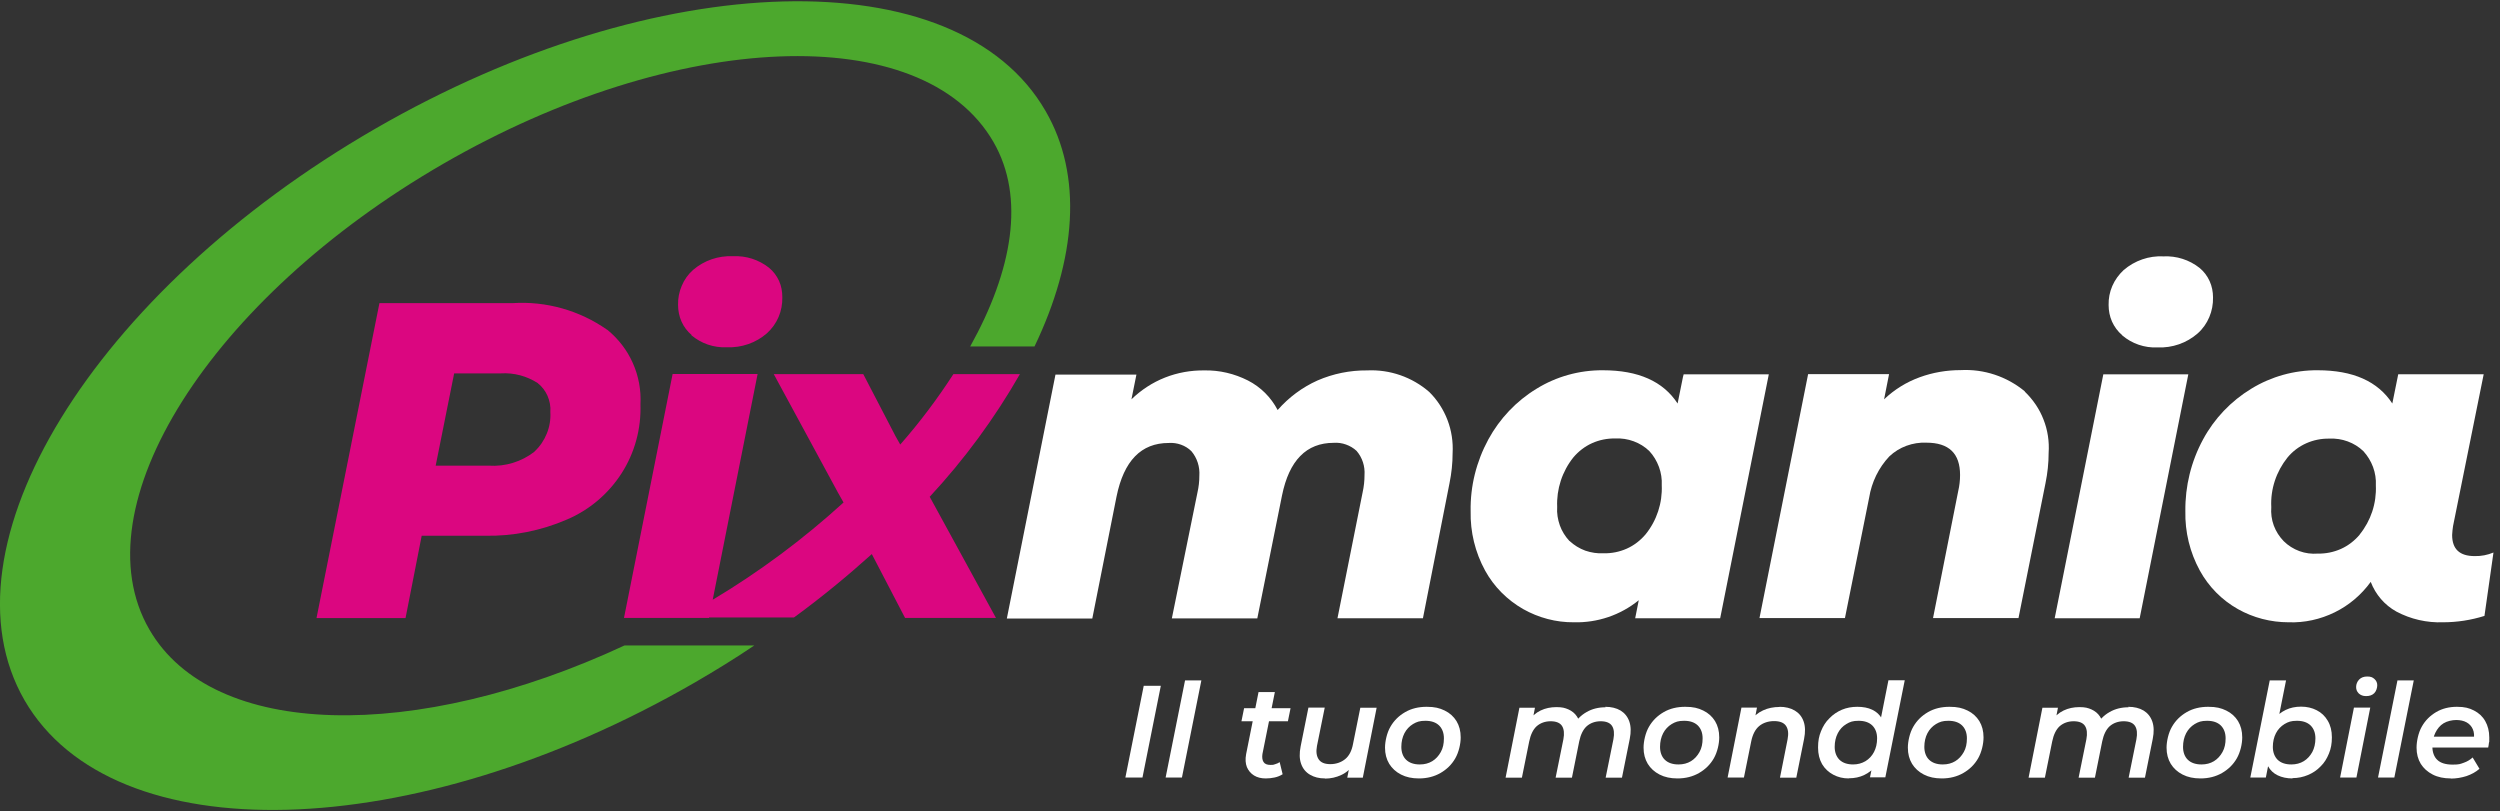 <?xml version="1.0" encoding="UTF-8"?>
<svg id="Calque_1" xmlns="http://www.w3.org/2000/svg" version="1.1" viewBox="0 0 1609 522">
  <rect x="0" y="0" width="1609" height="522" fill="#333333" stroke="none"/>
  <!-- Generator: Adobe Illustrator 29.0.1, SVG Export Plug-In . SVG Version: 2.1.0 Build 192)  -->
  <defs>
    <style>
      .st0 {
        fill: #fff;
      }

      .st1 {
        fill: #4ca82d;
      }

      .st2 {
        fill: #db0680;
      }
    </style>
  </defs>
  <path class="st1" d="M402.2,415.3c-134.8,62.8-265.3,60.5-306.1-10.2-45.6-78.9,39.1-213,189.2-299.7,150-86.6,308.6-92.9,354.1-14,20.6,35.7,12.2,82.8-15,131.6h41.4c26.9-56.1,31.3-109.9,7.1-151.6-56.8-98.4-249.9-93.3-431.3,11.4C60,187.6-41,352.2,15.8,450.7c56.9,98.4,249.9,93.3,431.3-11.4,13.3-7.7,26.1-15.6,38.4-23.9h-83.5Z"/>
  <path class="st2" d="M390.7,212.2c-17.7-12.4-39.2-18.5-60.8-17.1h-85.7l-40.5,202.7h57.3l10.4-53h40.5c18.2.4,36.2-3.2,52.9-10.4,14.4-6.1,26.7-16.5,35.2-29.7,8.5-13.2,12.7-28.7,12.2-44.4.5-9.1-1.2-18.3-4.9-26.6-3.7-8.4-9.4-15.7-16.5-21.5h0ZM344,290.7c-8.4,6.5-18.8,9.7-29.4,9h-34.2l11.9-59.4h30.1c8.3-.5,16.6,1.7,23.6,6.2,2.8,2.2,5,5.1,6.4,8.3,1.4,3.3,2.1,6.8,1.8,10.4.3,4.7-.5,9.5-2.3,13.9-1.8,4.4-4.5,8.4-8,11.6h0Z"/>
  <path class="st2" d="M444.9,215.7c6.4,5.4,14.5,8.2,22.9,7.8,9.4.4,18.7-2.8,25.8-9,3.2-2.9,5.8-6.5,7.5-10.5s2.5-8.3,2.4-12.7c0-3.6-.6-7.2-2.1-10.5-1.5-3.3-3.7-6.2-6.5-8.5-6.6-5.2-14.8-7.8-23.2-7.4-9.4-.4-18.5,2.7-25.6,8.8-3.2,2.8-5.7,6.3-7.3,10.2-1.7,3.9-2.5,8.1-2.4,12.3,0,3.7.7,7.3,2.2,10.7,1.5,3.4,3.7,6.3,6.5,8.7h0Z"/>
  <path class="st2" d="M598.3,319.8c22.3-24,41.8-50.5,58.1-79h-42.8c-10.3,15.9-21.7,31.1-34.2,45.3l-3-5.3-20.8-40h-57.6l41.4,76.4,3.5,6.2c-25.9,23.6-54.1,44.6-84.2,62.6l28.9-145.3h-54.7l-31.3,157h54.7v-.3h54.7c17.4-12.7,34.1-26.4,50.1-40.8l21.4,41.1h58.5l-42.6-77.9h0Z"/>
  <path class="st0" d="M919.8,252.2c5.2,5.1,9.2,11.3,11.8,18.1,2.6,6.8,3.7,14.1,3.3,21.3,0,6.5-.7,13-2,19.4l-17.1,86.9h-55l16.2-81.1c.8-3.6,1.2-7.3,1.2-11,.4-5.7-1.4-11.3-5.1-15.6-1.9-1.8-4.3-3.2-6.8-4.1s-5.2-1.3-7.9-1.1c-17.6,0-28.7,11.3-33.3,33.9l-15.9,79.1h-55l16.5-81.1c.8-3.5,1.2-7.1,1.2-10.7.4-5.7-1.4-11.4-5.1-15.8-1.9-1.9-4.2-3.3-6.7-4.2-2.5-.9-5.2-1.3-7.9-1.1-17.8,0-28.9,11.5-33.6,34.5l-15.6,78.5h-55l31.3-157h52.1l-3.2,15.9c6.2-6,13.5-10.8,21.6-14,8.1-3.2,16.7-4.7,25.3-4.6,9.8-.2,19.4,2.1,28.1,6.5,8.2,4.2,14.8,10.8,19.1,19,7.1-8.1,15.8-14.6,25.6-19,10.1-4.4,21-6.6,32-6.5,14.6-.7,29,4.3,40,13.9Z"/>
  <path class="st0" d="M1303.1,252c5.3,5.1,9.5,11.2,12.1,18,2.7,6.8,3.8,14.2,3.3,21.5,0,6.5-.7,13-2,19.4l-17.4,86.9h-55l16.2-81.7c.8-3.4,1.2-6.9,1.2-10.4,0-13.9-7.2-20.8-21.7-20.8-4.3-.2-8.7.5-12.8,2-4.1,1.5-7.8,3.8-11,6.8-6.9,7.3-11.4,16.6-13,26.5l-15.6,77.6h-55l31.3-157h52.1l-3.2,16.2c6.6-6.3,14.4-11.1,22.9-14.2,8.5-3.1,17.4-4.6,26.4-4.6,15-.8,29.7,4.1,41.3,13.7h0Z"/>
  <path class="st0" d="M1353.7,240.9h54.7l-31.3,157h-54.7l31.3-157ZM1365.8,215.7c-2.8-2.4-5-5.4-6.5-8.7-1.5-3.4-2.2-7-2.2-10.7-.1-4.2.7-8.4,2.4-12.3,1.7-3.9,4.2-7.3,7.3-10.2,7.1-6.1,16.3-9.3,25.6-8.8,8.4-.4,16.6,2.2,23.2,7.4,2.8,2.3,5,5.2,6.5,8.5,1.5,3.3,2.2,6.9,2.2,10.5.1,4.3-.7,8.7-2.4,12.7-1.7,4-4.2,7.6-7.5,10.5-7.1,6.2-16.3,9.4-25.8,9-8.3.4-16.5-2.4-22.8-7.8h0Z"/>
  <path class="st0" d="M1604.8,355.6l-5.8,40.8c-8.6,2.7-17.6,4.1-26.6,4.1-10.5.4-20.9-2-30.1-6.9-7.6-4.2-13.4-11-16.5-19.1-6,8.3-14,15.1-23.2,19.6-9.2,4.5-19.4,6.8-29.7,6.4-11.4,0-22.7-2.9-32.6-8.5-10.3-5.8-18.8-14.4-24.5-24.8-6.4-11.7-9.6-24.9-9.3-38.2-.2-16.1,3.7-32,11.4-46.2,7.2-13.4,18-24.7,31-32.6,12.9-7.9,27.7-12,42.7-11.9,22.8,0,38.8,7.1,48.1,21.4l3.8-18.8h55l-19.7,97.6c-.3,1.9-.5,3.8-.6,5.8,0,9.1,4.8,13.6,14.5,13.6,4.2.1,8.3-.7,12.1-2.3h0ZM1518.7,344c7.2-8.9,10.9-20.1,10.4-31.6.2-4-.4-8-1.8-11.8-1.4-3.8-3.5-7.2-6.2-10.2-2.9-2.8-6.3-4.9-10.1-6.3-3.8-1.4-7.8-2-11.8-1.8-5.1-.1-10.2.9-14.9,3-4.7,2.1-8.8,5.2-12.1,9.2-7.2,9-11,20.3-10.4,31.9-.3,4,.2,8,1.6,11.8,1.4,3.8,3.6,7.2,6.4,10.1,2.8,2.8,6.3,5,10.1,6.4,3.8,1.4,7.8,1.9,11.8,1.6,5.1.1,10.2-.9,14.9-3,4.7-2.1,8.8-5.3,12.1-9.2h0Z"/>
  <path class="st0" d="M1083.6,240.9l-.3,1.8.2-1.8-3.8,18.8c-9.3-14.3-25.3-21.4-48.1-21.4-15.1-.1-29.9,4-42.7,11.9-13,7.9-23.7,19.2-31,32.6-7.7,14.2-11.7,30.1-11.4,46.2-.3,13.3,2.9,26.5,9.3,38.2,5.7,10.4,14.2,18.9,24.5,24.8,9.9,5.6,21.2,8.6,32.6,8.5,15.2.4,30-4.6,41.8-14.2l-2.3,11.6h54.7l31.3-157h-54.7ZM1010.1,348.2c-2.7-2.9-4.9-6.4-6.2-10.1s-2-7.8-1.7-11.8c-.5-11.5,3.2-22.9,10.4-31.9,3.3-3.9,7.4-7.1,12.1-9.2,4.7-2.1,9.8-3.1,14.9-3,4-.2,8,.4,11.8,1.8,3.8,1.4,7.2,3.5,10.1,6.3,2.7,2.9,4.8,6.4,6.2,10.2,1.4,3.8,2,7.8,1.8,11.8.5,11.4-3.2,22.7-10.4,31.6-3.3,3.9-7.4,7.1-12.1,9.2-4.7,2.1-9.8,3.1-14.9,3-4,.2-8-.4-11.8-1.7-3.8-1.4-7.2-3.5-10.1-6.2h0Z"/>
  <g>
    <path class="st0" d="M724.3,500.4l11.8-59h11l-11.8,59h-11Z"/>
    <path class="st0" d="M750.2,500.4l12.5-62.5h10.5l-12.5,62.5h-10.5Z"/>
    <path class="st0" d="M799,464.2l1.7-8.4h29.9l-1.7,8.4h-29.9ZM814.6,501c-2.9,0-5.4-.6-7.5-1.9s-3.6-3.1-4.6-5.4c-.9-2.3-1.1-5.1-.5-8.3l8-40h10.5l-8,39.9c-.3,2.1-.1,3.8.7,5.1.8,1.3,2.3,1.9,4.5,1.9s2-.2,3.1-.5c1-.3,2-.7,2.8-1.3l1.9,7.8c-1.6,1-3.3,1.7-5.2,2.1-1.9.4-3.8.6-5.6.6Z"/>
    <path class="st0" d="M852.8,501c-3.8,0-7-.8-9.7-2.4-2.7-1.6-4.6-3.9-5.7-7-1.1-3.1-1.2-6.8-.3-11.3l5-24.9h10.5l-5,24.7c-.7,3.7-.3,6.5,1.1,8.6,1.4,2.1,3.9,3.1,7.5,3.1s6.9-1.1,9.5-3.2c2.6-2.1,4.3-5.4,5.1-9.8l4.7-23.3h10.5l-8.9,45h-10l2.5-12.8,1.7,4c-2.1,3.2-4.8,5.6-8.1,7.1-3.2,1.5-6.7,2.3-10.4,2.3Z"/>
    <path class="st0" d="M913.2,501c-4.4,0-8.2-.8-11.5-2.5-3.3-1.7-5.8-4-7.6-6.9-1.8-3-2.7-6.4-2.7-10.4s1.2-9.6,3.5-13.5c2.3-4,5.5-7.1,9.5-9.4,4-2.3,8.6-3.4,13.8-3.4s8.3.8,11.6,2.4c3.3,1.6,5.8,3.9,7.6,6.8,1.8,3,2.7,6.4,2.7,10.5s-1.2,9.5-3.5,13.5c-2.3,4-5.5,7.1-9.5,9.4-4,2.3-8.6,3.5-13.9,3.5ZM913.8,492c3,0,5.7-.7,8-2.1,2.3-1.4,4.1-3.4,5.5-5.9s2-5.4,2-8.8-1-6.2-3.1-8.3c-2.1-2-5-3-8.8-3s-5.6.7-8,2.1c-2.3,1.4-4.2,3.4-5.5,5.9s-2,5.5-2,8.8,1,6.3,3.1,8.3c2.1,2,5,3,8.8,3Z"/>
    <path class="st0" d="M1033.1,454.9c3.9,0,7.2.8,9.9,2.4,2.6,1.6,4.5,3.9,5.6,7,1.1,3.1,1.2,6.8.3,11.3l-5,24.9h-10.5l5-24.7c.7-3.7.4-6.6-.9-8.6s-3.8-3-7.3-3-6.6,1.1-9,3.2c-2.3,2.1-3.9,5.4-4.8,9.7l-4.7,23.4h-10.5l5-24.7c.7-3.7.4-6.6-.9-8.6-1.3-2-3.8-3-7.3-3s-6.6,1.1-9,3.2c-2.3,2.1-3.9,5.4-4.8,9.8l-4.7,23.3h-10.5l8.9-45h10l-2.4,12.4-1.8-3.6c2.1-3.2,4.7-5.5,7.8-7,3.1-1.5,6.5-2.2,10.2-2.2s5.5.5,7.8,1.5c2.2,1,4.1,2.5,5.4,4.5,1.4,2,2.2,4.5,2.4,7.4l-5.1-1.1c2.3-4,5.3-7.1,8.9-9.1,3.6-2.1,7.7-3.1,12.3-3.1Z"/>
    <path class="st0" d="M1079.6,501c-4.4,0-8.2-.8-11.5-2.5-3.3-1.7-5.8-4-7.6-6.9-1.8-3-2.7-6.4-2.7-10.4s1.2-9.6,3.5-13.5c2.3-4,5.5-7.1,9.5-9.4,4-2.3,8.6-3.4,13.8-3.4s8.3.8,11.6,2.4c3.3,1.6,5.8,3.9,7.6,6.8,1.8,3,2.7,6.4,2.7,10.5s-1.2,9.5-3.5,13.5c-2.3,4-5.5,7.1-9.5,9.4-4,2.3-8.6,3.5-13.9,3.5ZM1080.3,492c3,0,5.7-.7,8-2.1,2.3-1.4,4.1-3.4,5.5-5.9s2-5.4,2-8.8-1-6.2-3.1-8.3c-2.1-2-5-3-8.8-3s-5.6.7-8,2.1c-2.3,1.4-4.2,3.4-5.5,5.9s-2,5.5-2,8.8,1,6.3,3.1,8.3c2.1,2,5,3,8.8,3Z"/>
    <path class="st0" d="M1145.2,454.9c3.9,0,7.2.8,9.9,2.4,2.7,1.6,4.6,3.9,5.7,7,1.1,3.1,1.2,6.8.3,11.3l-5,24.9h-10.5l4.9-24.7c.7-3.7.4-6.5-1-8.6-1.4-2.1-4-3.1-7.7-3.1s-7.1,1.1-9.6,3.2c-2.5,2.1-4.2,5.4-5.1,9.8l-4.7,23.3h-10.5l8.9-45h10l-2.5,12.8-1.7-4c2.1-3.2,4.8-5.5,8.1-7,3.2-1.5,6.8-2.2,10.7-2.2Z"/>
    <path class="st0" d="M1189.9,501c-3.7,0-7-.8-10-2.4-3-1.6-5.4-3.8-7.2-6.8-1.7-3-2.6-6.5-2.6-10.7s.6-7.3,1.9-10.5,3-6,5.4-8.3c2.3-2.4,5-4.2,8-5.5,3.1-1.3,6.4-1.9,10-1.9s6.9.6,9.6,1.9c2.7,1.3,4.8,3.2,6.2,5.8,1.5,2.6,2.2,5.8,2.2,9.6s-.5,8.1-1.6,11.6c-1.1,3.5-2.6,6.5-4.6,9.1-2,2.6-4.5,4.5-7.4,5.9-2.9,1.4-6.2,2.1-9.9,2.1ZM1192.6,492c3,0,5.6-.7,8-2.1,2.3-1.4,4.2-3.4,5.5-5.9s2-5.4,2-8.8-1-6.2-3.1-8.3c-2.1-2-5-3-8.8-3s-5.6.7-7.9,2.1c-2.4,1.4-4.2,3.4-5.5,5.9-1.3,2.5-2,5.5-2,8.8s1,6.2,3.1,8.3c2.1,2,5,3,8.8,3ZM1203.5,500.4l2.1-10.3,2.8-12,1.4-12.1,5.6-28.2h10.5l-12.5,62.5h-10Z"/>
    <path class="st0" d="M1249.7,501c-4.4,0-8.2-.8-11.5-2.5-3.3-1.7-5.8-4-7.6-6.9-1.8-3-2.7-6.4-2.7-10.4s1.2-9.6,3.5-13.5c2.3-4,5.5-7.1,9.5-9.4,4-2.3,8.6-3.4,13.8-3.4s8.3.8,11.6,2.4c3.3,1.6,5.8,3.9,7.6,6.8,1.8,3,2.7,6.4,2.7,10.5s-1.2,9.5-3.5,13.5c-2.3,4-5.5,7.1-9.5,9.4-4,2.3-8.6,3.5-13.9,3.5ZM1250.4,492c3,0,5.7-.7,8-2.1,2.3-1.4,4.1-3.4,5.5-5.9s2-5.4,2-8.8-1-6.2-3.1-8.3c-2.1-2-5-3-8.8-3s-5.6.7-8,2.1c-2.3,1.4-4.2,3.4-5.5,5.9s-2,5.5-2,8.8,1,6.3,3.1,8.3c2.1,2,5,3,8.8,3Z"/>
    <path class="st0" d="M1369.7,454.9c3.9,0,7.2.8,9.9,2.4,2.6,1.6,4.5,3.9,5.6,7,1.1,3.1,1.2,6.8.3,11.3l-5,24.9h-10.5l5-24.7c.7-3.7.4-6.6-.9-8.6-1.3-2-3.8-3-7.3-3s-6.6,1.1-9,3.2c-2.3,2.1-3.9,5.4-4.8,9.7l-4.7,23.4h-10.5l5-24.7c.7-3.7.4-6.6-.9-8.6s-3.8-3-7.3-3-6.6,1.1-9,3.2c-2.3,2.1-3.9,5.4-4.8,9.8l-4.7,23.3h-10.5l8.9-45h10l-2.4,12.4-1.8-3.6c2.1-3.2,4.7-5.5,7.8-7,3.1-1.5,6.5-2.2,10.2-2.2s5.5.5,7.8,1.5c2.2,1,4.1,2.5,5.4,4.5,1.4,2,2.2,4.5,2.4,7.4l-5.1-1.1c2.3-4,5.3-7.1,8.9-9.1,3.6-2.1,7.7-3.1,12.3-3.1Z"/>
    <path class="st0" d="M1416.2,501c-4.4,0-8.2-.8-11.5-2.5-3.3-1.7-5.8-4-7.6-6.9-1.8-3-2.7-6.4-2.7-10.4s1.2-9.6,3.5-13.5c2.3-4,5.5-7.1,9.5-9.4,4-2.3,8.6-3.4,13.8-3.4s8.3.8,11.6,2.4c3.3,1.6,5.8,3.9,7.6,6.8,1.8,3,2.7,6.4,2.7,10.5s-1.2,9.5-3.5,13.5c-2.3,4-5.5,7.1-9.5,9.4-4,2.3-8.6,3.5-13.9,3.5ZM1416.9,492c3,0,5.7-.7,8-2.1,2.3-1.4,4.1-3.4,5.5-5.9s2-5.4,2-8.8-1-6.2-3.1-8.3c-2.1-2-5-3-8.8-3s-5.6.7-8,2.1c-2.3,1.4-4.2,3.4-5.5,5.9s-2,5.5-2,8.8,1,6.3,3.1,8.3c2.1,2,5,3,8.8,3Z"/>
    <path class="st0" d="M1448.3,500.4l12.5-62.5h10.5l-5.6,28-3.3,11.7-1.7,10.6-2.4,12.2h-10ZM1475.5,501c-3.7,0-6.9-.7-9.6-2-2.7-1.3-4.8-3.3-6.2-5.9-1.5-2.6-2.2-5.8-2.2-9.6s.5-8.1,1.6-11.6c1-3.5,2.6-6.5,4.6-9.1,2.1-2.6,4.5-4.5,7.4-5.9,2.9-1.4,6.2-2.1,9.9-2.1s7.1.8,10,2.3c3,1.5,5.4,3.8,7.1,6.7,1.8,3,2.7,6.5,2.7,10.7s-.6,7.3-1.9,10.5c-1.3,3.2-3,6-5.4,8.3-2.3,2.4-5,4.2-8.1,5.5-3.1,1.3-6.4,2-10,2ZM1474.7,492c3,0,5.7-.7,8-2.1,2.3-1.4,4.1-3.4,5.5-5.9,1.3-2.5,2-5.4,2-8.8s-1-6.2-3.1-8.3c-2.1-2-5-3-8.8-3s-5.6.7-8,2.1c-2.3,1.4-4.2,3.4-5.5,5.9s-2,5.5-2,8.8,1,6.2,3.1,8.3c2.1,2,5,3,8.8,3Z"/>
    <path class="st0" d="M1506.1,500.4l8.9-45h10.5l-8.9,45h-10.5ZM1522.7,448c-1.9,0-3.4-.6-4.6-1.7-1.2-1.2-1.7-2.5-1.7-4.2s.7-3.5,2-4.8c1.3-1.3,3-1.9,5.2-1.9s3.4.5,4.6,1.6,1.8,2.4,1.8,4-.6,3.8-1.9,5.1c-1.3,1.3-3,1.9-5.2,1.9Z"/>
    <path class="st0" d="M1530.5,500.4l12.5-62.5h10.5l-12.5,62.5h-10.5Z"/>
    <path class="st0" d="M1577.4,501c-4.5,0-8.4-.8-11.7-2.5-3.3-1.7-5.9-4-7.7-6.9-1.8-3-2.7-6.4-2.7-10.4s1.1-9.6,3.4-13.6c2.2-3.9,5.3-7,9.2-9.3,3.9-2.3,8.4-3.4,13.4-3.4s7.9.8,11,2.4c3.1,1.6,5.5,3.8,7.2,6.8,1.7,3,2.6,6.5,2.6,10.6s0,2.2-.2,3.3c-.1,1.1-.3,2.2-.5,3.1h-38.2l1.2-7h32l-4.3,2.4c.4-2.9.3-5.3-.6-7.2-.8-1.9-2.2-3.4-4-4.4s-4.1-1.5-6.7-1.5-5.8.7-8.1,2.1c-2.3,1.4-4,3.5-5.3,6.1s-1.9,5.7-1.9,9.1,1.1,6.5,3.2,8.4c2.1,2,5.4,3,9.8,3s4.9-.4,7.2-1.2c2.3-.8,4.2-2,5.7-3.4l4.4,7.3c-2.4,2.1-5.2,3.6-8.4,4.7-3.2,1-6.6,1.6-10.1,1.6Z"/>
  </g>
</svg>
